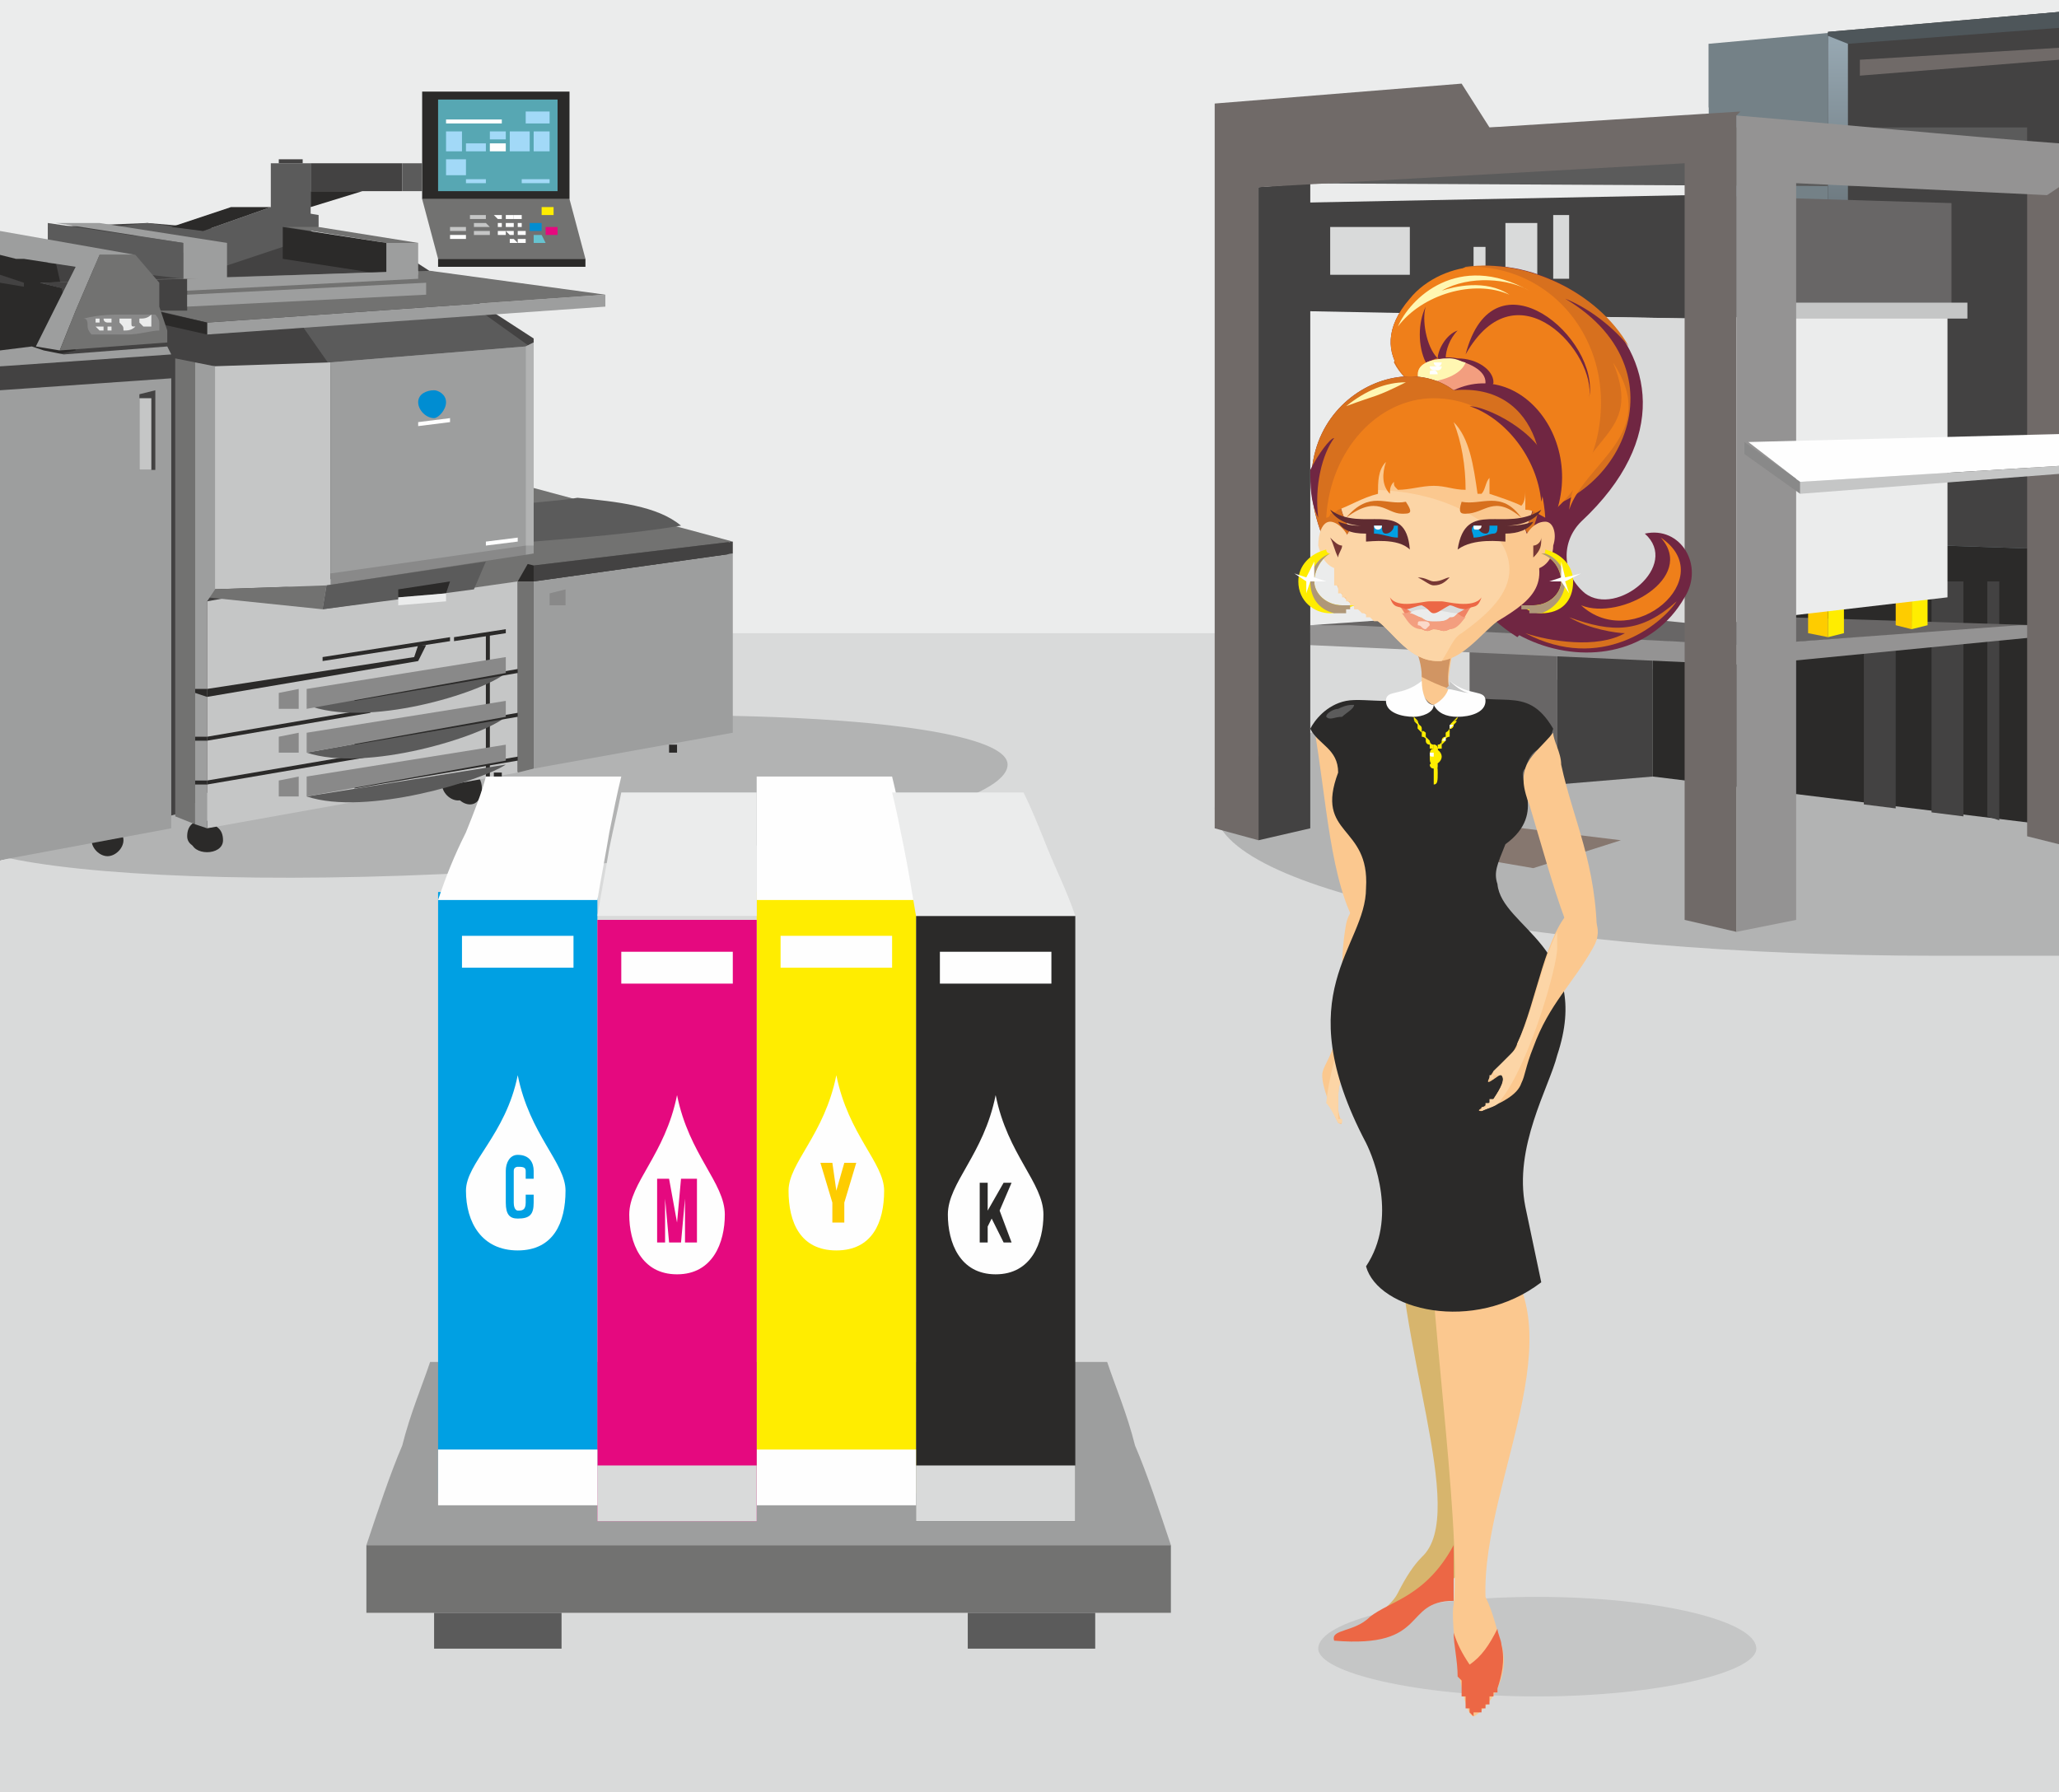 <?xml version="1.0" encoding="UTF-8"?>
<!DOCTYPE svg PUBLIC "-//W3C//DTD SVG 1.1//EN" "http://www.w3.org/Graphics/SVG/1.1/DTD/svg11.dtd">
<!-- Creator: CorelDRAW X7 -->
<svg xmlns="http://www.w3.org/2000/svg" xml:space="preserve" width="517px" height="450px" version="1.1" shape-rendering="geometricPrecision" text-rendering="geometricPrecision" image-rendering="optimizeQuality" fill-rule="evenodd" clip-rule="evenodd"
viewBox="0 0 517 450"
 xmlns:xlink="http://www.w3.org/1999/xlink">
 <defs>
      <linearGradient id="id0" gradientUnits="userSpaceOnUse" x1="459.107" y1="84.659" x2="459.107" y2="10.603">
       <stop offset="0" stop-opacity="1" stop-color="#4E565A"/>
       <stop offset="1" stop-opacity="1" stop-color="#96A7B1"/>
      </linearGradient>
 </defs>
 <g id="Слой_x0020_1">
  <g id="_735221840">
   <polygon fill="#EBECEC" points="517,0 0,0 0,450 517,450 "/>
   <polygon fill="#EBECEC" points="0,0 517,0 517,450 0,450 "/>
   <polygon fill="#D9DADA" points="517,159 0,159 0,450 517,450 "/>
   <path fill="#B2B3B3" d="M121 181c73,-4 132,1 132,11 0,11 -59,23 -132,27 -54,3 -100,1 -121,-4l0 -16c21,-7 67,-15 121,-18z"/>
   <g>
    <polygon fill="#2B2A29" points="0,61 25,62 24,88 0,97 "/>
    <polygon fill="#434242" points="37,56 97,61 134,85 134,132 46,204 0,216 0,92 19,88 12,57 "/>
    <polygon fill="#5B5B5B" points="83,92 133,87 119,77 76,82 "/>
    <path fill="#2B2A29" d="M51 206c2,0 4,1 4,4 0,2 -2,3 -4,3 -2,0 -4,-1 -4,-3 0,-3 2,-4 4,-4z"/>
    <path fill="#2B2A29" d="M118 194c2,0 3,2 3,4 0,2 -1,4 -3,4 -2,0 -4,-2 -4,-4 0,-2 2,-4 4,-4z"/>
    <path fill="#2B2A29" d="M115 193c2,0 3,2 3,4 0,2 -1,4 -3,4 -2,0 -4,-2 -4,-4 0,-2 2,-4 4,-4z"/>
    <path fill="#2B2A29" d="M52 207c2,0 4,1 4,4 0,2 -2,3 -4,3 -2,0 -4,-1 -4,-3 0,-3 2,-4 4,-4z"/>
    <polygon fill="#2B2A29" points="103,134 131,122 183,136 181,183 124,195 "/>
    <polygon fill="#2B2A29" points="170,189 168,189 168,187 170,187 "/>
    <polygon fill="#9D9E9E" points="184,139 134,146 134,193 184,184 "/>
    <polygon fill="#434242" points="184,136 134,142 134,146 184,139 "/>
    <polygon fill="#727271" points="184,136 134,142 122,139 132,137 132,122 "/>
    <path fill="#5B5B5B" d="M128 127c2,3 4,6 6,9 12,-1 25,-2 37,-4 -6,-5 -16,-6 -26,-7 -6,1 -11,1 -17,2z"/>
    <polygon fill="#898989" points="138,149 142,148 142,152 138,152 "/>
    <polygon fill="#2B2A29" points="106,23 143,23 143,50 106,50 "/>
    <polygon fill="#57A7B3" points="110,25 140,25 140,48 110,48 "/>
    <polygon fill="#A2D9F7" points="112,33 116,33 116,38 112,38 "/>
    <polygon fill="#A2D9F7" points="117,36 122,36 122,38 117,38 "/>
    <polygon fill="#FEFEFE" points="123,36 127,36 127,38 123,38 "/>
    <polygon fill="#A2D9F7" points="128,33 133,33 133,38 128,38 "/>
    <polygon fill="#A2D9F7" points="134,33 138,33 138,38 134,38 "/>
    <polygon fill="#A2D9F7" points="112,40 117,40 117,44 112,44 "/>
    <polygon fill="#A2D9F7" points="131,45 138,45 138,46 131,46 "/>
    <polygon fill="#FEFEFE" points="112,30 126,30 126,31 112,31 "/>
    <polygon fill="#A2D9F7" points="132,28 138,28 138,31 132,31 "/>
    <polygon fill="#A2D9F7" points="123,33 127,33 127,35 123,35 "/>
    <polygon fill="#A2D9F7" points="117,45 122,45 122,46 117,46 "/>
    <polygon fill="#727271" points="110,65 147,65 143,50 106,50 "/>
    <polygon fill="#2B2A29" points="110,65 147,65 147,67 110,67 "/>
    <polygon fill="none" points="110,65 106,50 106,52 110,67 "/>
    <polygon fill="#FEFEFE" points="113,59 117,59 117,60 113,60 "/>
    <polygon fill="#C5C6C6" points="113,57 117,57 117,58 113,58 "/>
    <polygon fill="#FEFEFE" points="124,54 126,54 126,55 125,55 "/>
    <polygon fill="#FEFEFE" points="127,54 129,54 129,55 127,55 "/>
    <polygon fill="#FEFEFE" points="129,54 131,54 131,55 129,55 "/>
    <polygon fill="#FEFEFE" points="125,56 126,56 126,57 125,57 "/>
    <polygon fill="#FEFEFE" points="127,56 129,56 129,57 127,57 "/>
    <polygon fill="#FEFEFE" points="130,56 131,56 131,57 130,57 "/>
    <polygon fill="#FEFEFE" points="125,58 127,58 127,59 125,59 "/>
    <polygon fill="#FEFEFE" points="127,58 129,58 129,59 128,59 "/>
    <polygon fill="#FEFEFE" points="130,58 132,58 132,59 130,59 "/>
    <polygon fill="#FEFEFE" points="128,60 129,60 130,61 128,61 "/>
    <polygon fill="#FEFEFE" points="130,60 132,60 132,61 130,61 "/>
    <polygon fill="#FFED00" points="136,52 139,52 139,54 136,54 "/>
    <polygon fill="#008DD2" points="133,56 136,56 136,58 133,58 "/>
    <polygon fill="#E5097F" points="137,57 140,57 140,59 137,59 "/>
    <polygon fill="#66C3D0" points="134,59 136,59 137,61 134,61 "/>
    <path fill="#C5C6C6" d="M119 58l4 0 0 1 -4 0 0 -1zm-1 -4l4 0 0 1 -4 0 0 -1zm1 2l3 0 1 1 -4 0 0 -1z"/>
    <polygon fill="#434242" points="78,41 101,41 101,48 78,48 "/>
    <polygon fill="#5B5B5B" points="106,41 101,41 101,48 106,48 "/>
    <polygon fill="#5B5B5B" points="78,41 68,41 68,55 78,55 "/>
    <polygon fill="#434242" points="76,41 70,41 70,40 76,40 "/>
    <polygon fill="#2B2A29" points="78,52 91,48 78,48 "/>
    <polygon fill="#9D9E9E" points="52,81 152,74 152,77 52,84 "/>
    <polygon fill="#727271" points="52,81 152,74 108,68 10,71 "/>
    <polygon fill="#434242" points="47,70 10,71 38,78 47,78 "/>
    <polygon fill="#C5C6C6" points="52,151 130,137 130,194 52,208 "/>
    <polygon fill="#5B5B5B" points="68,52 80,54 80,57 71,62 56,67 28,57 37,56 51,58 "/>
    <polygon fill="#2B2A29" points="68,52 58,52 43,57 51,58 "/>
    <polygon fill="#9D9E9E" points="97,61 105,61 105,69 97,69 "/>
    <polygon fill="#727271" points="97,61 105,61 80,57 72,57 "/>
    <polygon fill="#2B2A29" points="97,61 71,57 71,65 97,69 "/>
    <polygon fill="#9D9E9E" points="46,61 57,61 57,70 46,70 "/>
    <polygon fill="#9D9E9E" points="46,61 57,61 25,56 14,56 "/>
    <polygon fill="#5B5B5B" points="46,61 12,56 12,66 46,70 "/>
    <polygon fill="#9D9E9E" points="47,70 105,68 105,70 47,73 "/>
    <polygon fill="#9D9E9E" points="47,74 107,71 107,74 47,77 "/>
    <polygon fill="#2B2A29" points="52,81 21,74 21,77 52,84 "/>
    <polygon fill="#C5C6C6" points="53,92 83,91 83,147 53,148 "/>
    <polygon fill="#898989" points="132,87 83,91 83,147 132,140 "/>
    <polygon fill="#9D9E9E" points="132,87 83,91 83,144 132,137 "/>
    <polygon fill="#9D9E9E" points="132,87 134,86 134,139 132,140 "/>
    <polygon fill="#B2B3B3" points="132,87 134,86 134,137 132,137 "/>
    <polygon fill="#727271" points="130,146 134,146 134,193 130,194 "/>
    <polygon fill="#727271" points="82,147 134,139 130,146 81,153 "/>
    <polygon fill="#5B5B5B" points="82,147 122,141 119,148 81,153 "/>
    <polygon fill="#2B2A29" points="100,148 113,146 112,149 100,150 "/>
    <polygon fill="#727271" points="82,147 53,148 52,150 81,153 "/>
    <polygon fill="#727271" points="49,91 44,90 44,205 49,207 "/>
    <polygon fill="#9D9E9E" points="54,92 49,91 49,207 52,208 52,151 54,148 "/>
    <polygon fill="#2B2A29" points="114,160 127,158 127,159 114,161 "/>
    <polygon fill="#2B2A29" points="81,165 113,160 113,161 81,166 "/>
    <polygon fill="#2B2A29" points="52,173 104,165 105,162 107,162 105,166 52,175 "/>
    <polygon fill="#2B2A29" points="52,173 49,173 49,174 52,175 "/>
    <polygon fill="#2B2A29" points="52,185 49,185 49,186 52,186 "/>
    <polygon fill="#2B2A29" points="52,185 93,178 93,179 52,186 "/>
    <polygon fill="#2B2A29" points="52,196 49,196 49,197 52,197 "/>
    <polygon fill="#2B2A29" points="52,196 93,189 93,190 52,197 "/>
    <polygon fill="#2B2A29" points="122,159 123,159 123,195 122,195 "/>
    <path fill="#2B2A29" d="M27 207c2,0 4,2 4,4 0,2 -2,4 -4,4 -2,0 -4,-2 -4,-4 0,-2 2,-4 4,-4z"/>
    <polygon fill="#2B2A29" points="124,197 126,197 126,194 124,194 "/>
    <polygon fill="#9D9E9E" points="43,95 0,98 0,216 43,208 "/>
    <polygon fill="#434242" points="39,98 35,99 35,118 39,118 "/>
    <polygon fill="#C5C6C6" points="35,100 35,118 38,118 38,100 "/>
    <polygon fill="#9D9E9E" points="0,58 34,64 25,64 19,78 15,88 9,87 19,67 6,65 4,65 0,64 "/>
    <polygon fill="#727271" points="40,71 34,64 25,64 19,78 15,88 42,86 42,83 40,77 "/>
    <path fill="#898989" d="M21 80c4,-1 7,-1 10,-1 3,0 5,0 8,0 0,0 1,1 1,2 0,1 0,1 0,2 -2,0 -5,1 -8,1 -3,0 -6,0 -9,0 0,0 -1,-1 -1,-2 0,-1 0,-2 -1,-2z"/>
    <path fill="#EBECEC" d="M24 80c0,0 1,0 1,0 0,1 0,1 0,1 0,0 0,0 -1,0 0,0 0,0 0,-1z"/>
    <path fill="#EBECEC" d="M24 82c1,0 1,0 2,0 0,1 0,1 0,1 0,0 -1,0 -1,0 0,0 0,0 -1,-1z"/>
    <path fill="#EBECEC" d="M26 80c1,0 1,0 2,0 0,0 0,1 0,1 -1,0 -1,0 -1,0 0,0 -1,0 -1,-1z"/>
    <path fill="#EBECEC" d="M27 82c0,0 1,0 1,0 0,0 0,1 0,1 0,0 0,0 -1,0 0,0 0,-1 0,-1z"/>
    <path fill="#EBECEC" d="M30 80c1,0 2,0 3,0 0,0 0,1 0,1 0,1 0,1 1,1 -1,1 -2,1 -3,1 0,-1 0,-1 -1,-2 0,0 0,-1 0,-1z"/>
    <path fill="#EBECEC" d="M35 80c1,0 2,0 3,-1 0,1 0,1 0,2 0,0 0,1 0,1 -1,0 -1,0 -2,0 0,0 -1,-1 -1,-1 0,0 0,-1 0,-1z"/>
    <polygon fill="#434242" points="6,71 0,69 0,71 6,72 "/>
    <polygon fill="#9D9E9E" points="0,92 43,89 42,87 16,89 11,88 8,87 0,88 "/>
    <g>
     <polygon fill="#898989" points="70,174 75,173 75,178 70,178 "/>
     <path fill="#5B5B5B" d="M127 169c-6,5 -35,14 -50,8l50 -8z"/>
     <polygon fill="#2B2A29" points="89,175 130,168 130,169 89,176 "/>
     <polygon fill="#898989" points="127,169 77,178 77,173 127,165 "/>
    </g>
    <g>
     <polygon fill="#898989" points="70,185 75,184 75,189 70,189 "/>
     <path fill="#5B5B5B" d="M127 180c-6,5 -35,14 -50,9l50 -9z"/>
     <polygon fill="#2B2A29" points="89,186 130,179 130,180 89,187 "/>
     <polygon fill="#898989" points="127,180 77,189 77,184 127,176 "/>
    </g>
    <g>
     <polygon fill="#898989" points="70,196 75,195 75,200 70,200 "/>
     <path fill="#5B5B5B" d="M127 192c-6,4 -35,13 -50,8l50 -8z"/>
     <polygon fill="#2B2A29" points="89,197 130,190 130,191 89,198 "/>
     <polygon fill="#898989" points="127,191 77,200 77,195 127,187 "/>
    </g>
    <polygon fill="#EBECEC" points="100,152 112,151 112,149 100,150 "/>
    <path fill="#008DD2" d="M109 98c1,0 3,1 3,3 0,2 -2,4 -3,4 -2,0 -4,-2 -4,-4 0,-2 2,-3 4,-3z"/>
    <polygon fill="#FEFEFE" points="105,106 113,105 113,106 105,107 "/>
    <polygon fill="#FEFEFE" points="122,136 130,135 130,136 122,137 "/>
   </g>
   <g>
    <path fill="#B2B3B3" d="M486 165c-100,0 -181,17 -181,38 0,21 81,37 181,37 11,0 21,0 31,0l0 -75c-10,0 -20,0 -31,0z"/>
    <g>
     <polygon fill="#2B2A29" points="513,126 415,119 415,195 513,207 513,180 517,180 517,138 513,138 "/>
     <path fill="#434242" d="M502 146l-3 0 0 59 3 1 0 -60zm-34 56l8 1 0 -45 -8 0 0 44zm17 2l8 1 0 -59 -8 0 0 58z"/>
     <polygon fill="#748187" points="429,11 517,3 517,138 429,135 "/>
     <polygon fill="#434242" points="459,8 517,3 517,138 459,136 "/>
     <polygon fill="#4E565A" points="459,8 517,3 517,7 464,11 459,11 "/>
     <polygon fill="#686666" points="391,157 369,159 369,195 391,197 "/>
     <polygon fill="#434242" points="391,157 415,159 415,195 391,197 "/>
     <polygon fill="#5B5B5B" points="509,47 321,46 321,32 509,32 "/>
     <polygon fill="#686666" points="511,157 386,153 329,157 439,162 "/>
     <polygon fill="#949393" points="511,160 513,157 507,157 439,162 339,157 329,157 329,162 329,162 439,167 "/>
     <polygon fill="#FFED00" points="369,128 365,128 365,159 369,158 "/>
     <polygon fill="#FECC00" points="360,129 365,128 365,159 360,158 "/>
     <polygon fill="#FFED00" points="400,131 395,131 395,162 400,161 "/>
     <polygon fill="#FECC00" points="391,132 395,131 395,162 391,162 "/>
     <polygon fill="#FFED00" points="463,129 459,129 459,160 463,159 "/>
     <polygon fill="#FECC00" points="454,130 459,129 459,160 454,159 "/>
     <polygon fill="#FFED00" points="484,127 480,127 480,158 484,157 "/>
     <polygon fill="#FECC00" points="476,128 480,127 480,158 476,157 "/>
     <polygon fill="#434242" points="424,49 321,51 321,78 424,80 "/>
     <polygon fill="url(#id0)" points="464,11 459,9 459,136 464,135 "/>
     <polygon fill="#706A68" points="509,38 517,37 517,212 509,210 "/>
     <polygon fill="#D9DADA" points="428,80 360,79 360,150 429,157 "/>
     <polygon fill="#434242" points="316,47 316,211 329,208 329,46 "/>
     <polygon fill="#EBECEC" points="429,27 367,21 374,32 429,29 "/>
     <polygon fill="#86776F" points="407,211 366,206 344,211 385,218 "/>
     <polygon fill="#D9DADA" points="394,54 390,54 390,70 394,70 "/>
     <polygon fill="#D9DADA" points="386,56 378,56 378,70 386,70 "/>
     <polygon fill="#D9DADA" points="373,62 370,62 370,69 373,69 "/>
     <polygon fill="#D9DADA" points="354,57 334,57 334,69 354,69 "/>
     <polygon fill="#EBECEC" points="428,79 489,79 489,150 429,157 "/>
     <polygon fill="#686666" points="424,49 490,51 490,78 424,80 "/>
     <polygon fill="#706A68" points="316,47 316,211 305,208 305,29 305,26 367,21 374,32 437,28 436,29 436,29 436,234 423,231 423,41 423,41 "/>
     <polygon fill="#C5C6C6" points="494,76 446,76 446,80 494,80 "/>
     <path fill="#949393" d="M517 36c-27,-2 -57,-5 -81,-7l0 205 15 -3 0 -185 63 3 3 -2 0 -11z"/>
     <polygon fill="#FEFEFE" points="517,109 439,111 452,121 517,117 "/>
     <polygon fill="#C5C6C6" points="517,117 452,121 452,124 517,119 "/>
     <polygon fill="#898989" points="438,111 452,121 452,124 438,114 "/>
     <polygon fill="#706A68" points="517,12 467,15 467,19 517,15 "/>
    </g>
   </g>
   <polygon fill="#727271" points="92,388 294,388 294,405 92,405 "/>
   <polygon fill="#5B5B5B" points="109,414 141,414 141,405 109,405 "/>
   <polygon fill="#5B5B5B" points="243,414 275,414 275,405 243,405 "/>
   <path fill="#9D9E9E" d="M92 388c33,0 67,0 101,0 34,0 67,0 101,0 -3,-9 -6,-18 -9,-25 -2,-8 -5,-15 -7,-21 -29,0 -57,0 -85,0 -28,0 -57,0 -85,0 -2,6 -5,13 -7,21 -3,7 -6,16 -9,25z"/>
   <polygon fill="#2B2A29" points="230,230 270,230 270,382 230,382 "/>
   <polygon fill="#FFED00" points="190,224 230,224 230,375 190,375 "/>
   <polygon fill="#00A0E3" points="110,224 150,224 150,375 110,375 "/>
   <path fill="#FEFEFE" d="M110 226c6,0 13,0 20,0 6,0 13,0 20,0 1,-6 2,-11 3,-17 1,-5 2,-10 3,-14 -6,0 -11,0 -17,0 -5,0 -11,0 -17,0 -1,4 -3,9 -5,14 -3,6 -5,11 -7,17z"/>
   <path fill="#FEFEFE" d="M230 226c-7,0 -13,0 -20,0 -7,0 -13,0 -20,0 0,-6 0,-11 0,-17 0,-5 0,-10 0,-14 6,0 11,0 17,0 5,0 11,0 17,0 1,4 2,9 3,14 1,6 2,11 3,17z"/>
   <path fill="#EBECEC" d="M270 230c-7,0 -13,0 -20,0 -7,0 -13,0 -20,0 -1,-6 -2,-12 -3,-17 -1,-5 -2,-10 -3,-14 5,0 11,0 17,0 5,0 11,0 16,0 2,4 4,9 6,14 2,5 5,11 7,17z"/>
   <polygon fill="#D9DADA" points="230,368 270,368 270,382 230,382 "/>
   <polygon fill="#FEFEFE" points="190,364 230,364 230,378 190,378 "/>
   <polygon fill="#E5097F" points="150,231 190,231 190,382 150,382 "/>
   <path fill="#EBECEC" d="M150 230c6,0 13,0 20,0 7,0 13,0 20,0 0,-6 0,-11 0,-17 0,-5 0,-9 0,-14 -6,0 -12,0 -17,0 -6,0 -11,0 -17,0 -1,5 -2,9 -3,14 -1,6 -2,11 -3,17z"/>
   <polygon fill="#D9DADA" points="150,368 190,368 190,382 150,382 "/>
   <polygon fill="#FEFEFE" points="110,364 150,364 150,378 110,378 "/>
   <polygon fill="#FEFEFE" points="116,235 144,235 144,243 116,243 "/>
   <polygon fill="#FEFEFE" points="156,239 184,239 184,247 156,247 "/>
   <polygon fill="#FEFEFE" points="196,235 224,235 224,243 196,243 "/>
   <polygon fill="#FEFEFE" points="236,239 264,239 264,247 236,247 "/>
   <path fill="#FEFEFE" fill-rule="nonzero" d="M130 270c3,15 12,22 12,29 0,8 -3,15 -12,15 -9,0 -13,-7 -13,-15 0,-7 10,-14 13,-29z"/>
   <path fill="#FEFEFE" fill-rule="nonzero" d="M170 275c3,15 12,22 12,30 0,7 -3,15 -12,15 -9,0 -12,-8 -12,-15 0,-8 9,-15 12,-30z"/>
   <path fill="#FEFEFE" fill-rule="nonzero" d="M210 270c3,15 12,22 12,29 0,8 -3,15 -12,15 -9,0 -12,-7 -12,-15 0,-7 9,-14 12,-29z"/>
   <path fill="#FEFEFE" fill-rule="nonzero" d="M250 275c3,15 12,22 12,30 0,7 -3,15 -12,15 -9,0 -12,-8 -12,-15 0,-8 9,-15 12,-30z"/>
   <path fill="#C5C6C6" d="M386 401c30,0 55,6 55,13 0,6 -25,12 -55,12 -30,0 -55,-6 -55,-12 0,-7 25,-13 55,-13z"/>
   <g>
    <g>
     <path fill="#FBC88F" d="M335 262c3,-12 1,-19 3,-30 1,-5 6,-8 10,-5 2,9 -6,24 -9,36 -1,2 0,7 0,9 1,7 -1,-1 -2,-1 -1,1 -1,4 -1,7 0,3 2,5 0,4 -2,-4 -4,-9 -4,-12 0,-2 2,-4 3,-8z"/>
     <g>
      <path fill="#FCD5A6" d="M338 265c0,0 1,1 1,2 0,1 0,4 0,5l0 0 0 0 0 0 0 1 0 0 0 0 0 0 0 0 0 0 0 1 0 0 0 0 0 0 0 0 0 0 0 0 0 0 0 0 0 0 0 1 0 0 0 0 0 0 0 0c0,0 0,0 0,0 0,0 0,0 0,0 0,0 0,0 0,0 0,0 0,0 0,0 0,0 0,0 0,0 0,0 0,0 0,0l0 0 0 0 0 0 0 0 0 0 0 0 0 0 0 -1 0 0 0 0 0 0 0 0 0 0 0 0 0 0 0 0 0 0 0 0 0 0 0 0 0 -1 0 0 0 0 -1 0 0 0 0 0 0 0 0 0 0 0 0 0 0 0 0 0 0 -1 0 0 0 0 0 0 0 0 0 0 0 0 0 0 0 0 0 0 0 0 0 0 0 0 0 0 0 0 0 0 0 0 0 0 0 0c0,0 0,-1 0,-1 0,0 -1,0 -1,0 0,0 0,0 0,0 0,0 0,0 0,0 -1,1 -1,4 -1,7l0 0 0 0 0 1 0 0 0 0 0 0 0 0 0 0 0 0 0 0 0 0 0 1 0 0 0 0 0 0 0 0 0 0 0 0 0 0 0 0 0 0 0 1 0 0 0 0 0 0 0 0 0 0 0 0 0 0 0 0 0 0 1 0 0 0 0 0 0 0 0 1 0 0 0 0 0 0 0 0 0 0 0 0 0 0 0 0 0 0 0 0 0 0 0 0 0 0 0 0 0 0 0 0 0 0 0 0 0 0 0 0c0,0 0,0 -1,0 0,0 0,0 0,0l0 0 0 0 0 0 0 0 0 0 0 0 0 0 0 0 0 0 0 0 0 0 0 0 0 0c-1,-2 -2,-4 -3,-5 1,-11 9,-35 12,-39 3,-4 2,-3 2,-3l0 0c0,0 0,0 0,0 -1,8 -6,19 -8,28 -1,1 -1,1 -1,2zm1 10c0,0 0,0 0,0l0 0z"/>
     </g>
    </g>
    <g>
     <path fill="#D7B56D" d="M357 391c-2,2 -4,5 -6,9 -2,4 -8,7 -7,7 5,-1 19,-9 23,-12 -1,-30 27,-65 -1,-84 -6,4 -15,-19 -15,-9 -1,35 18,78 6,89z"/>
     <path fill="#FBC88F" d="M365 403c-1,3 2,28 5,28 1,0 10,-8 7,-18 -1,-3 -2,-8 -4,-12 -1,-30 26,-71 -1,-90 -7,4 -12,-19 -13,-9 -1,20 8,80 6,101z"/>
     <path fill="#EC6745" d="M366 421l0 0 0 0 1 1 0 0 0 1 0 0c0,1 0,1 0,2l0 0 0 0 0 1 0 0 0 0 0 0c0,0 1,0 1,0l0 0 0 1 0 0 0 0 0 0 0 0 0 0 0 0 0 1 0 0 0 0 0 0 0 0 0 0 0 0 0 0 0 0 0 0 0 0 0 0 0 1 0 0 0 0 0 0 0 0 1 0 0 0 0 0 0 0 0 0 0 0 0 0 0 1 0 0 0 0 0 0 0 0 0 0 0 0 0 0c0,0 0,0 0,0l0 0c0,0 0,0 0,0l0 0 0 0c0,0 0,0 0,0l0 0c0,0 0,0 0,0l0 0c0,0 0,0 0,0l1 1c0,0 0,0 0,0l0 0c0,0 0,0 0,0l0 0c0,0 0,0 0,0l0 0c0,0 0,0 0,0 0,0 0,0 0,0l0 0 0 0 0 0 0 0 0 0 0 0 0 0 0 0 0 0 0 -1 0 0 0 0c0,0 1,0 1,0l0 0 0 0 0 0 0 0 0 0 0 0 0 0 0 0 0 0 0 0 0 0 0 0 1 0 0 0 0 0 0 -1 0 0 0 0 0 0 0 0 0 0 0 0 0 0 0 0 0 0 0 0 0 0 1 0c0,0 0,-1 0,-1l0 0 0 0 0 0 0 0 0 0 0 0 0 0 0 0 0 0 1 0 0 -1 0 0 0 0 0 0 0 0 0 0 0 0 0 0 0 0 0 0 0 -1 1 0c0,0 0,0 0,0l0 0 0 0 0 0 0 -1 0 0 0 0 0 0 0 0 0 0 0 0 1 0 0 -1 0 0c0,0 0,0 0,0l0 0 0 0c1,-3 2,-7 1,-11 0,-1 -1,-3 -1,-4 0,0 0,0 0,0 -2,4 -4,7 -7,9 -2,-3 -3,-5 -4,-8 0,3 1,7 1,11z"/>
     <path fill="#EC6745" d="M365 388c-7,13 -16,14 -21,18 -4,4 -10,3 -9,6 24,2 17,-10 30,-10 0,-3 0,-8 0,-14z"/>
    </g>
    <path fill="#702642" d="M354 75c23,-26 88,14 43,56 -5,5 -5,13 1,18 8,6 24,-7 15,-15 9,-2 15,8 10,16 -16,28 -66,11 -59,-28 0,-1 3,-22 -2,-22 -4,0 -21,-10 -8,-25z"/>
    <path fill="#D7701E" d="M368 67c15,-2 33,6 41,20 -5,-6 -11,-10 -16,-12 32,19 12,56 -16,54 -5,0 -10,-1 -14,-3 1,-2 1,-3 1,-4 0,-1 3,-22 -2,-22 -2,0 -9,-3 -12,-9 3,-10 9,-19 18,-24z"/>
    <path fill="#EF7F1A" d="M354 75c4,-5 11,-8 17,-8 18,1 31,16 31,34 0,14 -7,26 -19,32 7,-15 -4,-29 -19,-31 0,-1 -1,-2 -2,-2 -4,0 -21,-10 -8,-25z"/>
    <path fill="#702642" d="M361 90c-3,-3 -4,-10 -3,-13 -2,4 -2,10 0,14 1,0 2,-1 3,-1z"/>
    <path fill="#702642" d="M363 90c0,-2 1,-5 3,-7 -3,1 -5,5 -5,7 0,0 1,0 2,0z"/>
    <path fill="#702642" d="M368 89c7,-27 34,-4 31,11 2,-11 -18,-34 -31,-11z"/>
    <path fill="#702642" d="M366 90c5,0 9,3 9,6 0,1 -2,2 -3,3 -2,-1 -3,-2 -4,-2 -1,0 -2,0 -3,1 -2,-2 -5,-3 -7,-3 0,-1 0,-1 0,-1 0,-3 3,-5 8,-4z"/>
    <path fill="#F39E7F" d="M364 90c5,1 9,3 9,6 0,2 -4,4 -9,3 -4,0 -8,-2 -8,-5 0,-3 4,-4 8,-4z"/>
    <path fill="#FFF7B2" d="M364 90c2,0 3,1 4,1 -1,3 -6,5 -11,5 -1,-1 -1,-1 -1,-2 0,-3 4,-4 8,-4z"/>
    <path fill="#FBC88F" d="M355 162c3,0 7,0 10,0 -1,6 -2,11 -1,15 -2,0 -5,0 -8,0 1,-5 2,-10 -1,-15z"/>
    <path fill="#D19563" d="M355 162c3,0 7,0 10,0 -1,4 -2,8 -1,11 -3,-1 -5,-2 -7,-3 0,-3 -1,-6 -2,-8z"/>
    <path fill="#702642" d="M381 160c-8,-5 -15,-13 -17,-24 4,-7 10,-13 16,-13 8,0 12,10 9,22 -1,5 -4,11 -8,15z"/>
    <path fill="#FBC88F" d="M361 101c-18,1 -31,17 -22,32 -7,13 -4,17 7,23 4,3 8,10 15,10 6,0 11,-7 15,-10 10,-6 14,-10 7,-23 8,-16 -5,-31 -22,-32z"/>
    <g>
     <path fill="#FCD5A6" d="M336 124c0,0 0,0 0,0 0,0 0,0 0,1l0 0c0,0 0,0 0,0l0 1c0,0 0,0 0,0l0 0c0,0 0,1 0,1l0 0c0,0 0,0 0,0l1 1c0,0 0,0 0,0l0 0c0,1 0,1 0,1l0 0c0,0 0,0 0,1l0 0c0,0 0,0 0,0l0 0c1,1 1,1 1,1l0 0 0 0c0,0 0,1 0,1l0 0c0,0 0,0 1,1l0 0c0,0 0,0 0,0 0,1 0,1 0,1 -1,0 -1,0 -1,1 0,0 0,0 0,0 0,0 0,1 0,1 0,0 0,0 -1,0 0,0 0,1 0,1 0,0 0,0 0,0 0,1 0,1 0,1 0,0 0,0 -1,0 0,1 0,1 0,1 0,0 0,0 0,0 0,0 0,1 0,1 0,0 0,0 0,0 0,0 0,1 0,1 0,0 0,0 0,0 0,0 -1,0 -1,1 0,0 0,0 0,0 0,0 0,0 0,0 0,1 0,1 0,1 0,0 0,0 0,0 0,0 0,0 0,1 0,0 0,0 0,0 0,0 0,0 0,1 0,0 0,0 0,0 0,0 0,0 0,0 0,0 0,1 0,1 0,0 0,0 0,0 0,0 0,0 0,0 0,0 0,1 0,1 0,0 0,0 1,0l0 0c0,0 0,0 0,0l0 0c0,0 0,0 0,1 0,0 0,0 0,0l0 0c0,0 0,0 0,0l0 0c0,0 0,0 0,0l0 0c0,1 0,1 0,1 0,0 1,0 1,0 0,0 0,0 0,0 0,0 0,1 0,1 0,0 0,0 0,0 0,0 0,0 0,0 1,0 1,0 1,0 0,1 0,1 0,1 0,0 0,0 0,0l0 0c0,0 0,0 1,0l0 0c0,0 0,0 0,0 0,1 0,1 0,1 0,0 0,0 0,0 1,0 1,0 1,0 0,0 0,0 0,1 0,0 0,0 1,0l0 0c0,0 0,0 0,0l0 0 0 0c0,0 1,1 1,1l0 0 0 0 0 0 1 0 0 1 1 0 0 0 1 1 0 0 1 0c4,3 8,10 15,10 0,0 0,0 1,0 2,-3 3,-6 5,-7 7,-5 12,-10 12,-16 0,-11 -16,-20 -35,-20 -3,0 -5,0 -8,1zm0 -1c0,1 0,1 0,1l0 -1z"/>
    </g>
    <path fill="#702642" d="M365 98c-16,-12 -49,8 -30,43 0,0 0,0 1,0 0,-2 1,-5 3,-8 -9,-15 4,-31 22,-32 0,0 0,0 1,0 0,0 0,0 1,0 0,0 0,0 0,1 16,1 28,16 20,31 1,3 2,4 2,6 18,-22 -1,-50 -20,-41z"/>
    <path fill="#D7701E" d="M365 98c-16,-12 -49,8 -30,43 0,0 0,0 1,0 0,-2 1,-5 3,-8 -9,-15 4,-31 22,-32 0,0 0,0 1,0 0,0 0,0 1,0 0,0 0,0 0,1 16,1 28,16 20,31 1,2 1,0 1,2 7,-15 3,-39 -19,-37z"/>
    <path fill="#FCD5A6" d="M334 131c2,0 5,3 5,6 1,4 0,6 -2,6 -3,0 -5,-2 -6,-6 0,-3 1,-6 3,-6z"/>
    <path fill="#FBC88F" d="M388 131c-3,0 -5,3 -6,6 0,4 1,6 3,6 2,0 5,-2 5,-6 1,-3 0,-6 -2,-6z"/>
    <path fill="#EF7F1A" d="M405 91c8,19 -9,18 -11,37 4,-12 23,-19 11,-37z"/>
    <path fill="#EF7F1A" d="M417 135c9,10 -10,21 -20,17 13,12 35,-7 20,-17z"/>
    <path fill="#D7701E" d="M352 129c2,0 3,0 1,-3 -5,1 -9,-3 -15,4 8,-6 10,-1 14,-1z"/>
    <path fill="#D7701E" d="M368 129c-1,0 -2,0 -1,-3 5,1 10,-3 15,4 -7,-6 -9,-1 -14,-1z"/>
    <path fill="#EF7F1A" d="M360 100c15,0 27,13 28,30 -2,-1 -3,-2 -5,-2 0,-2 0,-3 0,-5 0,1 0,3 -1,4 -2,-1 -5,-2 -8,-3 0,-1 0,-2 0,-4 -1,1 -1,3 -2,4 0,0 -1,0 -1,0 -1,-7 -2,-14 -6,-18 2,5 3,11 3,17 -3,0 -5,-1 -8,-1 -3,0 -6,1 -9,1 -1,-1 -1,-1 -1,-2 -1,1 -1,2 -1,3 0,0 0,0 0,0 -2,-2 -2,-5 -1,-8 -2,2 -2,5 -2,8 -4,1 -7,3 -10,4 -1,1 -2,1 -2,1 0,0 0,0 0,0 0,1 -1,1 -1,1 1,-17 13,-30 27,-30z"/>
    <path fill="#773835" d="M336 140c-1,-2 -1,-3 -2,-5 1,1 2,2 3,2 0,1 -1,2 -1,3z"/>
    <path fill="#5F2B31" d="M343 134c0,0 0,1 0,2 1,0 8,-1 11,2 -1,-13 -12,-4 -20,-10 1,2 4,4 8,4 -2,0 -3,0 -6,-1 1,2 3,3 7,3z"/>
    <path fill="#00A0E3" d="M351 135c0,-1 0,-2 0,-3 0,0 -1,0 -1,0 0,0 0,0 0,0 0,1 -1,2 -2,2 -1,0 -1,-1 -1,-2 0,0 0,0 0,0 -1,0 -2,0 -2,0 0,1 0,2 0,2 2,0 4,1 6,1z"/>
    <path fill="#FEFEFE" d="M347 132c0,0 0,0 0,0 0,1 -1,1 -1,1 0,0 -1,0 -1,-1 1,0 1,0 2,0z"/>
    <path fill="#5F2B31" d="M378 134c0,0 0,1 0,2 -1,0 -8,-1 -12,2 2,-13 12,-4 21,-10 -1,2 -4,4 -9,4 2,0 4,0 7,-1 -1,2 -4,3 -7,3z"/>
    <path fill="#00A0E3" d="M370 135c0,-1 -1,-2 0,-3 0,0 1,0 1,0 0,0 0,0 0,0 0,1 1,2 2,2 1,0 1,-1 1,-2 0,0 0,0 0,0 1,0 1,0 2,0 0,1 0,2 -1,2 -1,0 -3,1 -5,1z"/>
    <path fill="#FEFEFE" d="M372 132c0,0 0,0 0,0 0,1 -1,1 -1,1 -1,0 -1,0 -1,-1 0,0 1,0 2,0z"/>
    <path fill="#FFED00" d="M334 139c-2,1 -4,4 -4,7 0,3 3,6 7,6 1,0 1,0 2,0 0,0 1,0 1,0 -2,1 -4,2 -6,2 -4,0 -8,-3 -8,-8 0,-4 3,-7 7,-8 0,1 1,1 1,1z"/>
    <path fill="#AF9778" d="M334 139c-2,1 -4,4 -4,7 0,3 3,6 7,6 1,0 1,0 2,0 0,0 1,0 1,0 0,0 -1,0 -1,0l0 0 0 1 0 0 0 0 0 0 0 0 0 0 0 0 0 0 0 0 0 0 0 0 0 0 0 0 0 0 0 0 0 0 0 0 0 0 0 0 -1 0 0 0 0 0 0 0 0 0 0 0 0 0 0 0 0 0 0 0 0 0 0 0 0 0 0 0 0 0 0 0 0 0 0 0 0 0 0 0 0 0 0 0 0 0 0 1 0 0 -1 0 0 0 0 0 0 0 0 0 0 0 0 0 0 0 0 0 0 0 0 0 0 0 0 0 0 0 0 0 0 0 0 0 0 0 0 0 0 0 0 0 -1 0 0 0 0 0 0 0 0 0 0 0 0 0 0 0 0 0 0 0 0 0 0 0 0 0 0 0 0 0 0 0 0 0 0 0 0 0 0 0 -1 0 0 0 0 0 0 0 0 0 0 0 0 0 0 0 0 0 0 0 0 0 0 0 0 0 0 0 0 0 0 0 0 0 0 0 0 0 0 0 0 0 0 0c-4,-1 -6,-4 -6,-8 0,-3 2,-6 5,-7l0 0 0 0 0 0 0 0 0 0 0 0 0 0 0 0 0 0 0 0 0 0 0 0 0 0 0 0 0 0 0 0 0 0 0 0 0 0 0 0 0 0 0 0 0 0 0 0 0 0 0 0 0 0 0 0 0 0 0 0 0 0 0 0 0 0 0 0 0 0 0 0 0 0 0 0 0 0 0 0 0 0 0 0 0 0 0 0 0 0 0 0 0 0 0 0 0 0 0 0 0 0 0 0 0 0 0 0 0 0 0 0 0 0 0 0 0 0 0 0 0 0 0 0 0 0 0 0 0 0 0 0 0 0 0 0 0 0 0 0 0 0 0 0 0 0 0 0 0 0 0 0 0 0 0 0 0 0 0 0 0 0 0 0 0 0z"/>
    <polygon fill="#FEFEFE" points="330,141 330,145 333,146 329,146 328,149 328,146 325,144 328,145 "/>
    <path fill="#773835" d="M385 140c2,-2 2,-3 2,-5 0,1 -1,2 -2,2 0,1 0,2 0,3z"/>
    <path fill="#FFED00" d="M387 139c3,1 5,4 5,7 0,3 -3,6 -7,6 -1,0 -2,0 -3,0 0,0 0,0 0,0 1,1 3,2 5,2 5,0 8,-3 8,-8 0,-4 -3,-7 -7,-8 0,1 0,1 -1,1z"/>
    <path fill="#AF9778" d="M387 139c3,1 5,4 5,7 0,3 -3,6 -7,6 -1,0 -2,0 -3,0 0,0 0,0 0,0 0,0 0,0 0,0l0 0 0 1 0 0 0 0 0 0 0 0 1 0 0 0 0 0 0 0 0 0 0 0 0 0 0 0 0 0 0 0 0 0 0 0 0 0 0 0 0 0 0 0 0 0 0 0 0 0 0 0 0 0 0 0 0 0 0 0 0 0 1 0 0 0 0 0 0 0 0 0 0 0 0 0 0 0 0 0 0 0 0 0 0 0 0 1 0 0 0 0 0 0 0 0 0 0 0 0 0 0 0 0 0 0 0 0 0 0 1 0 0 0 0 0 0 0 0 0 0 0 0 0 0 0 0 0 0 0 0 0 0 0 0 0 0 0 0 0 0 0 0 0 0 0 0 0 0 0 0 0 1 0 0 0 0 0 0 0 0 0 0 0 0 0 0 0 0 0 0 0 0 0 0 0 0 0 0 0 0 0 0 0 0 0 0 0 0 0 0 0 1 0 0 0 0 0 0 0 0 0 0 0 0 0 0 0 0 0 0 0 0 0 0 0c3,-1 6,-4 6,-8 0,-3 -2,-6 -5,-7l0 0 0 0 0 0 0 0 0 0 0 0 0 0 0 0 0 0 0 0 0 0 0 0 0 0 0 0 0 0 0 0 0 0 0 0 0 0 0 0 0 0 0 0 0 0 0 0 0 0 0 0 0 0 0 0 0 0 0 0 0 0 0 0 0 0 0 0 0 0 0 0 0 0 -1 0 0 0 0 0 0 0 0 0 0 0 0 0 0 0 0 0 0 0 0 0 0 0 0 0 0 0 0 0 0 0 0 0 0 0 0 0 0 0 0 0 0 0 0 0 0 0 0 0 0 0 0 0 0 0 0 0 0 0 0 0 0 0 0 0 0 0 0 0 0 0 0 0 0 0 0 0 0 0 0 0 0 0 0 0 0 0 0 0 0 0z"/>
    <polygon fill="#FEFEFE" points="392,141 392,145 389,146 392,146 394,149 393,146 397,144 393,145 "/>
    <path fill="#773835" d="M356 145c2,0 3,1 4,1 2,0 3,-1 4,-1 -1,1 -2,2 -4,2l0 0 0 0 0 0 0 0c-1,0 -2,-1 -4,-2z"/>
    <path fill="#F08365" d="M360 158l0 0c2,0 2,1 4,0 4,-1 4,-5 6,-6l-2 0c-2,2 -4,4 -8,4 -3,0 -5,-2 -7,-4l-2 0c2,1 2,5 6,6 2,1 2,0 3,0l0 0z"/>
    <path fill="#F39E7F" d="M360 158l0 0c2,0 2,1 4,0 2,0 3,-2 4,-3 -1,0 -2,-1 -2,-1 -2,1 -4,2 -6,2 -2,0 -4,-1 -6,-3 0,1 -1,1 -2,1 1,1 2,4 5,4 2,1 2,0 3,0l0 0z"/>
    <path fill="#D9DADA" d="M360 156c2,0 3,0 4,-1 2,-1 4,-2 5,-3 -3,1 -6,-2 -9,0 -2,-2 -6,1 -8,0 1,1 3,2 5,3 1,1 2,1 3,1z"/>
    <path fill="#EBECEC" d="M360 156c2,0 3,0 4,-1 1,0 1,0 2,-1 -2,0 -5,-1 -7,-1 -2,0 -4,0 -5,1 1,0 2,1 3,1 1,1 2,1 3,1z"/>
    <path fill="#EC6745" d="M360 154l0 0c1,0 2,-1 4,-2 1,0 2,1 4,1 2,-1 3,0 4,-3 -2,3 -9,1 -10,1 -1,0 -1,0 -2,0 0,0 -1,0 -1,0 -2,0 -8,2 -10,-1 1,3 2,2 4,3 1,0 3,-1 4,-1 2,1 2,2 3,2l0 0z"/>
    <path fill="#FBD9CA" d="M357 156c1,0 2,0 2,1 0,0 0,0 -1,1 -1,0 -1,-1 -2,-1 0,-1 0,-1 1,-1z"/>
    <path fill="#FBD9CA" d="M355 155c1,0 1,0 1,0 0,0 0,0 -1,0 0,0 0,0 0,0 0,0 0,0 0,0z"/>
    <path fill="#702642" d="M369 102c4,0 17,6 20,15l-2 9c-1,-11 -9,-21 -18,-24z"/>
    <path fill="#702642" d="M335 110c-1,0 -4,4 -6,8 0,4 0,8 2,12 -1,-8 1,-16 4,-20z"/>
    <path fill="#D7701E" d="M383 159c6,2 18,4 25,0 -2,0 -9,-1 -14,-4 11,4 18,4 27,-4 -4,6 -19,18 -38,8z"/>
    <path fill="#FFF7B2" d="M384 73c-5,-3 -15,-4 -22,0 3,-1 11,-3 17,1 -9,-4 -22,0 -28,8 3,-7 15,-19 33,-9z"/>
    <path fill="#FFF7B2" d="M353 96c-5,0 -10,2 -15,6 8,-3 7,-2 15,-6z"/>
    <path fill="#FEFEFE" d="M361 91c1,0 1,0 1,0 0,0 0,1 -1,1 -1,0 -1,-1 -1,-1 0,0 0,0 1,0zm-1 2c1,0 1,1 1,1 0,0 0,0 -1,0 -1,0 -1,0 -1,0 0,-1 0,-1 1,-1zm1 -1c0,0 1,0 1,0 0,1 -1,1 -1,1 -1,0 -2,0 -2,-1 0,0 1,0 2,0z"/>
    <path fill="#FBC88F" d="M330 183c3,17 4,39 11,50 2,0 2,2 4,2 3,-26 -1,-32 -3,-46 0,0 0,0 0,0 -4,-6 -8,-3 -12,-6z"/>
    <path fill="#2B2A29" d="M357 173c-4,5 -14,2 -19,3 -5,1 -8,5 -9,7 2,4 7,5 7,11 -6,16 8,13 7,29 0,15 -20,26 0,64 2,4 8,19 0,31 3,11 27,17 44,4l-4 -19c-3,-15 6,-30 8,-38 9,-27 -14,-32 -15,-43 -1,-3 0,-5 2,-10 11,-8 2,-17 5,-19 2,-7 5,-3 7,-10 -7,-12 -14,-4 -26,-10 -1,2 -2,4 -4,4 -1,0 -3,-2 -3,-4z"/>
    <path fill="#FFED00" d="M360 188c1,0 2,1 2,2 0,1 -1,2 -2,2 -1,0 -1,-1 -1,-2 0,-1 0,-2 1,-2z"/>
    <path fill="#FFED00" d="M360 191c1,0 1,1 1,1 0,1 0,1 -1,1 0,0 -1,0 -1,-1 0,0 1,-1 1,-1z"/>
    <path fill="#FFED00" d="M360 192c1,0 1,1 1,2 0,2 0,3 -1,3 0,0 0,-1 0,-3 0,-1 0,-2 0,-2z"/>
    <path fill="#FFED00" d="M359 186c0,0 0,1 1,1 0,1 0,1 0,1 0,0 -1,0 -1,0 0,-1 0,-1 0,-2z"/>
    <path fill="#FFED00" d="M360 187c1,0 1,1 1,1 0,1 0,1 -1,1 0,0 0,0 0,-1 0,0 0,-1 0,-1z"/>
    <path fill="#FFED00" d="M358 185c0,0 0,0 1,1 0,0 0,1 0,1 0,0 -1,0 -1,-1 0,0 0,-1 0,-1z"/>
    <path fill="#FFED00" d="M357 184c0,-1 1,0 1,0 0,1 0,1 0,1 0,1 0,0 -1,0 0,-1 0,-1 0,-1z"/>
    <path fill="#FFED00" d="M356 182c0,0 1,0 1,1 0,0 0,1 0,1 0,0 0,0 -1,-1 0,0 0,-1 0,-1z"/>
    <path fill="#FFED00" d="M355 181c1,0 1,0 1,0 0,1 1,1 0,2 0,0 0,-1 0,-1 -1,-1 -1,-1 -1,-1z"/>
    <path fill="#FFED00" d="M355 179c0,0 0,1 0,1 1,1 1,1 1,1 -1,0 -1,0 -1,-1 -1,0 -1,-1 0,-1z"/>
    <path fill="#FFED00" d="M362 186c0,0 0,1 -1,1 0,1 0,1 0,1 0,0 1,0 1,0 0,-1 0,-1 0,-2z"/>
    <path fill="#FFED00" d="M360 187c0,0 0,1 0,1 0,1 0,1 0,1 1,0 1,0 1,-1 0,0 0,-1 -1,-1z"/>
    <path fill="#FFED00" d="M363 185c0,0 -1,0 -1,1 0,0 0,1 0,1 0,0 0,0 1,-1 0,0 0,-1 0,-1z"/>
    <path fill="#FFED00" d="M364 184c0,-1 -1,0 -1,0 0,1 0,1 0,1 0,1 0,0 1,0 0,-1 0,-1 0,-1z"/>
    <path fill="#FFED00" d="M365 182c-1,0 -1,0 -1,1 0,0 -1,1 0,1 0,0 0,0 0,-1 1,0 1,-1 1,-1z"/>
    <path fill="#FFED00" d="M365 181c0,0 0,0 0,0 -1,1 -1,1 -1,2 1,0 1,-1 1,-1 1,-1 1,-1 0,-1z"/>
    <path fill="#FFED00" d="M366 179c0,0 0,1 0,1 -1,1 -1,1 -1,1 0,0 1,0 1,-1 0,0 0,-1 0,-1z"/>
    <path fill="#FEFEFE" d="M360 189c0,0 0,0 0,0 0,1 0,1 0,1 -1,0 -1,0 -1,-1 0,0 0,0 1,0z"/>
    <path fill="#FEFEFE" d="M360 192c0,0 0,0 0,0 0,0 0,0 0,0 0,0 0,0 0,0 0,0 0,0 0,0z"/>
    <path fill="#FEFEFE" d="M360 188c0,0 0,0 0,0 0,0 0,0 0,0 0,0 0,0 0,0 0,0 0,0 0,0z"/>
    <path fill="#FEFEFE" d="M362 187c0,0 0,0 0,0 0,0 0,0 0,0 0,0 -1,0 -1,0 0,0 1,0 1,0z"/>
    <path fill="#FEFEFE" d="M363 185c0,0 0,0 0,0 0,0 0,1 0,1 -1,0 -1,0 -1,0 0,0 0,0 1,-1z"/>
    <path fill="#FEFEFE" d="M363 184c1,0 1,0 1,0 0,0 0,0 -1,0 0,0 0,0 0,0 0,0 0,0 0,0z"/>
    <path fill="#FEFEFE" d="M364 182c0,0 1,0 1,0 0,0 -1,1 -1,1 0,0 0,0 0,0 0,0 0,0 0,-1z"/>
    <path fill="#FEFEFE" d="M365 181c0,0 0,0 0,0 0,0 0,0 0,0 0,0 0,0 0,0 0,0 0,0 0,0z"/>
    <path fill="#FEFEFE" d="M364 171c5,4 9,2 9,5 0,3 -4,4 -7,4 -3,0 -5,-1 -6,-3 2,-1 4,-3 4,-6l0 0zm-4 6c0,2 -3,3 -5,3 -3,0 -7,-1 -7,-4 0,-3 4,-1 9,-5l0 0c0,3 1,6 3,6z"/>
    <path fill="#C5C6C6" d="M364 171c2,2 4,3 5,3 -2,0 -4,-1 -6,-1 1,-1 1,-1 1,-2l0 0z"/>
    <path fill="#5B5B5B" d="M336 178c2,-1 3,-1 4,-1 0,1 -2,2 -3,3 -2,0 -3,1 -4,0 0,-1 2,-2 3,-2z"/>
    <path fill="#FBC88F" d="M384 202c3,10 6,21 9,29 3,1 5,4 8,5 0,-19 -6,-30 -9,-44 0,-3 -2,-6 -2,-8 -5,6 -10,8 -6,18z"/>
    <path fill="#FBC88F" d="M385 263c4,-11 10,-16 15,-25 3,-5 0,-10 -5,-10 -7,6 -9,23 -14,34 -1,3 -4,5 -6,7 -4,6 2,0 2,1 1,1 0,3 -2,6 -2,2 -5,3 -3,3 5,-2 9,-4 10,-7 1,-2 1,-4 3,-9z"/>
    <g>
     <path fill="#FCD5A6" d="M380 264c0,0 -1,1 -1,1 -1,1 -3,3 -4,4l0 0 0 0 0 0 0 1 0 0 0 0 0 0 0 0 0 0 -1 0 0 0 0 0 0 1 0 0 0 0 0 0 0 0 0 0 0 0 0 0 0 0 0 0 0 0 0 0c0,0 0,0 0,0 0,0 0,0 0,0 0,0 0,1 0,1 0,0 0,0 0,0 0,0 0,0 0,0 0,0 0,0 0,-1l0 0 0 0 0 0 0 0 0 0 0 0 0 0 0 0 0 0 0 0 0 0 0 0 0 0 0 0 1 0 0 0 0 0 0 0 0 0 0 0 0 0 0 0 0 0 0 0 0 0 0 -1 0 0 1 0 0 0 0 0 0 0 0 0 0 0 0 0 0 0 0 0 0 0 0 0 0 0 0 0 0 0 0 0 1 0 0 0 0 0 0 0 0 0 0 0 0 0 0 0 0 0c0,0 0,0 0,0 0,0 0,0 0,0 0,0 0,0 0,0 0,0 0,0 0,0 1,1 0,3 -2,6l-1 0 0 0 0 0 0 1 0 0 0 0 0 0 0 0 0 0 0 0 0 0 0 0 -1 0 0 0 0 0 0 0 0 0 0 1 0 0 0 0 0 0 0 0 0 0 0 0 -1 0 0 0 0 0 0 0 0 0 0 0 0 0 0 0 0 0 0 0 0 0 0 0 0 0 0 1 0 0 0 0 0 0 0 0 0 0 0 0 0 0 0 0 0 0 0 0 -1 0 0 0 0 0 0 0 0 0 0 0 0 0 0 0c1,0 1,0 1,0 0,0 0,0 0,0l0 0 0 0 0 0 0 0 0 0 0 0 0 0 0 0 0 0 0 0 0 0 0 0 0 0c2,-1 4,-1 5,-3 7,-9 14,-33 14,-38 0,-5 0,-3 0,-4l0 0c0,1 0,1 0,0 -4,8 -6,20 -10,28 0,1 0,1 -1,2zm-6 7c0,0 0,1 0,1l0 -1z"/>
    </g>
   </g>
   <path fill="#00A0E3" d="M132 300l0 2c0,2 -1,2 -2,2 0,0 -1,0 -1,-2l0 -8c0,-1 1,-1 1,-1 1,0 2,0 2,1l0 2 2 0 0 -2c0,-2 -1,-4 -4,-4 -2,0 -3,2 -3,4l0 8c0,3 1,4 3,4 3,0 4,-1 4,-4l0 -2 -2 0z"/>
   <polygon fill="#E5097F" points="168,296 165,296 165,312 167,312 167,301 168,312 171,312 172,301 172,312 175,312 175,296 171,296 170,307 "/>
   <polygon fill="#FECC00" points="209,307 212,307 212,302 215,292 212,292 210,299 209,292 206,292 209,302 "/>
   <polygon fill="#2B2A29" fill-rule="nonzero" points="252,312 254,312 251,304 254,297 252,297 248,304 248,297 246,297 246,312 248,312 248,308 249,306 "/>
  </g>
 </g>
</svg>
